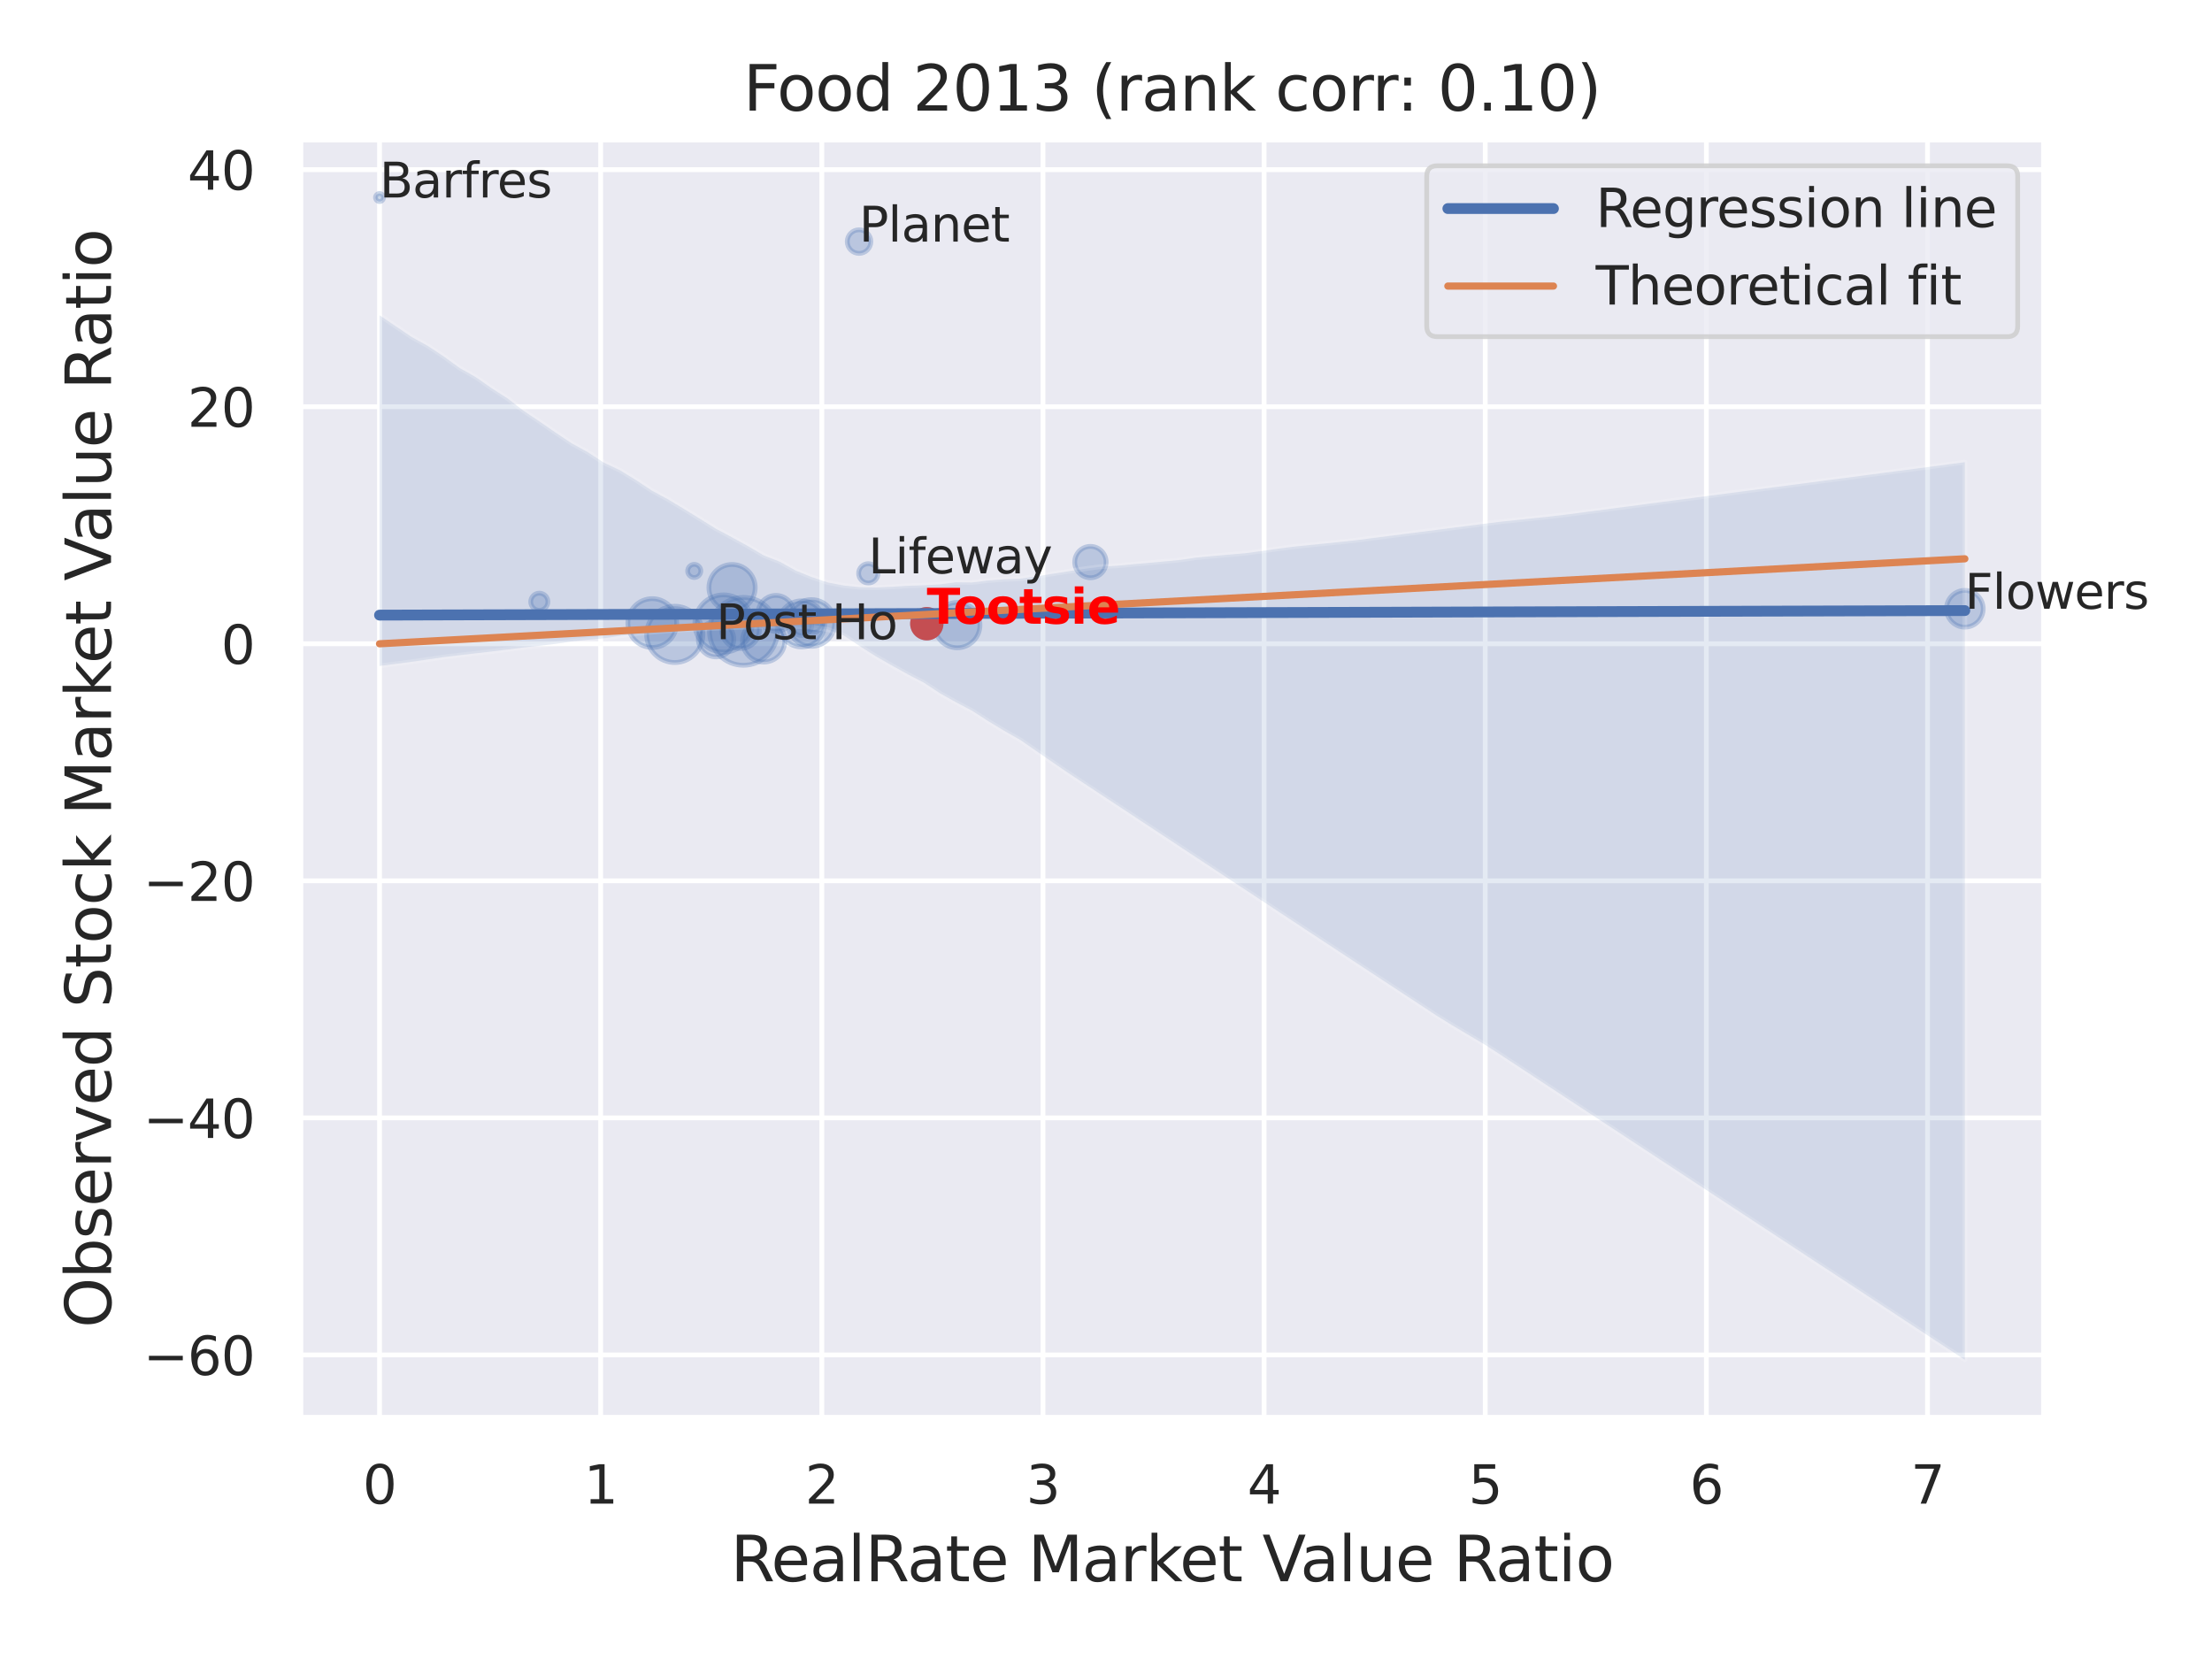 <?xml version="1.0" encoding="utf-8" standalone="no"?>
<!DOCTYPE svg PUBLIC "-//W3C//DTD SVG 1.1//EN"
  "http://www.w3.org/Graphics/SVG/1.1/DTD/svg11.dtd">
<svg xmlns:xlink="http://www.w3.org/1999/xlink" width="460.8pt" height="345.6pt" viewBox="0 0 460.8 345.6" xmlns="http://www.w3.org/2000/svg" version="1.1">
 <defs>
  <style type="text/css">*{stroke-linejoin: round; stroke-linecap: butt}</style>
 </defs>
 <g id="figure_1">
  <g id="patch_1">
   <path d="M 0 345.6 
L 460.8 345.6 
L 460.8 0 
L 0 0 
z
" style="fill: #ffffff"/>
  </g>
  <g id="axes_1">
   <g id="patch_2">
    <path d="M 62.55 295.38 
L 425.823 295.38 
L 425.823 29.04 
L 62.55 29.04 
z
" style="fill: #eaeaf2"/>
   </g>
   <g id="matplotlib.axis_1">
    <g id="xtick_1">
     <g id="line2d_1">
      <path d="M 79.062 295.38 
L 79.062 29.04 
" clip-path="url(#pfb5639e8ea)" style="fill: none; stroke: #ffffff; stroke-linecap: round"/>
     </g>
     <g id="text_1">
      <!-- 0 -->
      <g style="fill: #262626" transform="translate(75.563 313.238) scale(0.11 -0.11)">
       <defs>
        <path id="DejaVuSans-30" d="M 2034 4250 
Q 1547 4250 1301 3770 
Q 1056 3291 1056 2328 
Q 1056 1369 1301 889 
Q 1547 409 2034 409 
Q 2525 409 2770 889 
Q 3016 1369 3016 2328 
Q 3016 3291 2770 3770 
Q 2525 4250 2034 4250 
z
M 2034 4750 
Q 2819 4750 3233 4129 
Q 3647 3509 3647 2328 
Q 3647 1150 3233 529 
Q 2819 -91 2034 -91 
Q 1250 -91 836 529 
Q 422 1150 422 2328 
Q 422 3509 836 4129 
Q 1250 4750 2034 4750 
z
" transform="scale(0.016)"/>
       </defs>
       <use xlink:href="#DejaVuSans-30"/>
      </g>
     </g>
    </g>
    <g id="xtick_2">
     <g id="line2d_2">
      <path d="M 125.13 295.38 
L 125.13 29.04 
" clip-path="url(#pfb5639e8ea)" style="fill: none; stroke: #ffffff; stroke-linecap: round"/>
     </g>
     <g id="text_2">
      <!-- 1 -->
      <g style="fill: #262626" transform="translate(121.631 313.238) scale(0.11 -0.11)">
       <defs>
        <path id="DejaVuSans-31" d="M 794 531 
L 1825 531 
L 1825 4091 
L 703 3866 
L 703 4441 
L 1819 4666 
L 2450 4666 
L 2450 531 
L 3481 531 
L 3481 0 
L 794 0 
L 794 531 
z
" transform="scale(0.016)"/>
       </defs>
       <use xlink:href="#DejaVuSans-31"/>
      </g>
     </g>
    </g>
    <g id="xtick_3">
     <g id="line2d_3">
      <path d="M 171.198 295.38 
L 171.198 29.04 
" clip-path="url(#pfb5639e8ea)" style="fill: none; stroke: #ffffff; stroke-linecap: round"/>
     </g>
     <g id="text_3">
      <!-- 2 -->
      <g style="fill: #262626" transform="translate(167.699 313.238) scale(0.11 -0.11)">
       <defs>
        <path id="DejaVuSans-32" d="M 1228 531 
L 3431 531 
L 3431 0 
L 469 0 
L 469 531 
Q 828 903 1448 1529 
Q 2069 2156 2228 2338 
Q 2531 2678 2651 2914 
Q 2772 3150 2772 3378 
Q 2772 3750 2511 3984 
Q 2250 4219 1831 4219 
Q 1534 4219 1204 4116 
Q 875 4013 500 3803 
L 500 4441 
Q 881 4594 1212 4672 
Q 1544 4750 1819 4750 
Q 2544 4750 2975 4387 
Q 3406 4025 3406 3419 
Q 3406 3131 3298 2873 
Q 3191 2616 2906 2266 
Q 2828 2175 2409 1742 
Q 1991 1309 1228 531 
z
" transform="scale(0.016)"/>
       </defs>
       <use xlink:href="#DejaVuSans-32"/>
      </g>
     </g>
    </g>
    <g id="xtick_4">
     <g id="line2d_4">
      <path d="M 217.266 295.38 
L 217.266 29.04 
" clip-path="url(#pfb5639e8ea)" style="fill: none; stroke: #ffffff; stroke-linecap: round"/>
     </g>
     <g id="text_4">
      <!-- 3 -->
      <g style="fill: #262626" transform="translate(213.767 313.238) scale(0.11 -0.11)">
       <defs>
        <path id="DejaVuSans-33" d="M 2597 2516 
Q 3050 2419 3304 2112 
Q 3559 1806 3559 1356 
Q 3559 666 3084 287 
Q 2609 -91 1734 -91 
Q 1441 -91 1130 -33 
Q 819 25 488 141 
L 488 750 
Q 750 597 1062 519 
Q 1375 441 1716 441 
Q 2309 441 2620 675 
Q 2931 909 2931 1356 
Q 2931 1769 2642 2001 
Q 2353 2234 1838 2234 
L 1294 2234 
L 1294 2753 
L 1863 2753 
Q 2328 2753 2575 2939 
Q 2822 3125 2822 3475 
Q 2822 3834 2567 4026 
Q 2313 4219 1838 4219 
Q 1578 4219 1281 4162 
Q 984 4106 628 3988 
L 628 4550 
Q 988 4650 1302 4700 
Q 1616 4750 1894 4750 
Q 2613 4750 3031 4423 
Q 3450 4097 3450 3541 
Q 3450 3153 3228 2886 
Q 3006 2619 2597 2516 
z
" transform="scale(0.016)"/>
       </defs>
       <use xlink:href="#DejaVuSans-33"/>
      </g>
     </g>
    </g>
    <g id="xtick_5">
     <g id="line2d_5">
      <path d="M 263.334 295.38 
L 263.334 29.04 
" clip-path="url(#pfb5639e8ea)" style="fill: none; stroke: #ffffff; stroke-linecap: round"/>
     </g>
     <g id="text_5">
      <!-- 4 -->
      <g style="fill: #262626" transform="translate(259.835 313.238) scale(0.11 -0.11)">
       <defs>
        <path id="DejaVuSans-34" d="M 2419 4116 
L 825 1625 
L 2419 1625 
L 2419 4116 
z
M 2253 4666 
L 3047 4666 
L 3047 1625 
L 3713 1625 
L 3713 1100 
L 3047 1100 
L 3047 0 
L 2419 0 
L 2419 1100 
L 313 1100 
L 313 1709 
L 2253 4666 
z
" transform="scale(0.016)"/>
       </defs>
       <use xlink:href="#DejaVuSans-34"/>
      </g>
     </g>
    </g>
    <g id="xtick_6">
     <g id="line2d_6">
      <path d="M 309.402 295.38 
L 309.402 29.04 
" clip-path="url(#pfb5639e8ea)" style="fill: none; stroke: #ffffff; stroke-linecap: round"/>
     </g>
     <g id="text_6">
      <!-- 5 -->
      <g style="fill: #262626" transform="translate(305.903 313.238) scale(0.11 -0.11)">
       <defs>
        <path id="DejaVuSans-35" d="M 691 4666 
L 3169 4666 
L 3169 4134 
L 1269 4134 
L 1269 2991 
Q 1406 3038 1543 3061 
Q 1681 3084 1819 3084 
Q 2600 3084 3056 2656 
Q 3513 2228 3513 1497 
Q 3513 744 3044 326 
Q 2575 -91 1722 -91 
Q 1428 -91 1123 -41 
Q 819 9 494 109 
L 494 744 
Q 775 591 1075 516 
Q 1375 441 1709 441 
Q 2250 441 2565 725 
Q 2881 1009 2881 1497 
Q 2881 1984 2565 2268 
Q 2250 2553 1709 2553 
Q 1456 2553 1204 2497 
Q 953 2441 691 2322 
L 691 4666 
z
" transform="scale(0.016)"/>
       </defs>
       <use xlink:href="#DejaVuSans-35"/>
      </g>
     </g>
    </g>
    <g id="xtick_7">
     <g id="line2d_7">
      <path d="M 355.47 295.38 
L 355.47 29.04 
" clip-path="url(#pfb5639e8ea)" style="fill: none; stroke: #ffffff; stroke-linecap: round"/>
     </g>
     <g id="text_7">
      <!-- 6 -->
      <g style="fill: #262626" transform="translate(351.971 313.238) scale(0.11 -0.11)">
       <defs>
        <path id="DejaVuSans-36" d="M 2113 2584 
Q 1688 2584 1439 2293 
Q 1191 2003 1191 1497 
Q 1191 994 1439 701 
Q 1688 409 2113 409 
Q 2538 409 2786 701 
Q 3034 994 3034 1497 
Q 3034 2003 2786 2293 
Q 2538 2584 2113 2584 
z
M 3366 4563 
L 3366 3988 
Q 3128 4100 2886 4159 
Q 2644 4219 2406 4219 
Q 1781 4219 1451 3797 
Q 1122 3375 1075 2522 
Q 1259 2794 1537 2939 
Q 1816 3084 2150 3084 
Q 2853 3084 3261 2657 
Q 3669 2231 3669 1497 
Q 3669 778 3244 343 
Q 2819 -91 2113 -91 
Q 1303 -91 875 529 
Q 447 1150 447 2328 
Q 447 3434 972 4092 
Q 1497 4750 2381 4750 
Q 2619 4750 2861 4703 
Q 3103 4656 3366 4563 
z
" transform="scale(0.016)"/>
       </defs>
       <use xlink:href="#DejaVuSans-36"/>
      </g>
     </g>
    </g>
    <g id="xtick_8">
     <g id="line2d_8">
      <path d="M 401.538 295.38 
L 401.538 29.04 
" clip-path="url(#pfb5639e8ea)" style="fill: none; stroke: #ffffff; stroke-linecap: round"/>
     </g>
     <g id="text_8">
      <!-- 7 -->
      <g style="fill: #262626" transform="translate(398.039 313.238) scale(0.11 -0.11)">
       <defs>
        <path id="DejaVuSans-37" d="M 525 4666 
L 3525 4666 
L 3525 4397 
L 1831 0 
L 1172 0 
L 2766 4134 
L 525 4134 
L 525 4666 
z
" transform="scale(0.016)"/>
       </defs>
       <use xlink:href="#DejaVuSans-37"/>
      </g>
     </g>
    </g>
    <g id="text_9">
     <!-- RealRate Market Value Ratio -->
     <g style="fill: #262626" transform="translate(152.2 329.404) scale(0.13 -0.13)">
      <defs>
       <path id="DejaVuSans-52" d="M 2841 2188 
Q 3044 2119 3236 1894 
Q 3428 1669 3622 1275 
L 4263 0 
L 3584 0 
L 2988 1197 
Q 2756 1666 2539 1819 
Q 2322 1972 1947 1972 
L 1259 1972 
L 1259 0 
L 628 0 
L 628 4666 
L 2053 4666 
Q 2853 4666 3247 4331 
Q 3641 3997 3641 3322 
Q 3641 2881 3436 2590 
Q 3231 2300 2841 2188 
z
M 1259 4147 
L 1259 2491 
L 2053 2491 
Q 2509 2491 2742 2702 
Q 2975 2913 2975 3322 
Q 2975 3731 2742 3939 
Q 2509 4147 2053 4147 
L 1259 4147 
z
" transform="scale(0.016)"/>
       <path id="DejaVuSans-65" d="M 3597 1894 
L 3597 1613 
L 953 1613 
Q 991 1019 1311 708 
Q 1631 397 2203 397 
Q 2534 397 2845 478 
Q 3156 559 3463 722 
L 3463 178 
Q 3153 47 2828 -22 
Q 2503 -91 2169 -91 
Q 1331 -91 842 396 
Q 353 884 353 1716 
Q 353 2575 817 3079 
Q 1281 3584 2069 3584 
Q 2775 3584 3186 3129 
Q 3597 2675 3597 1894 
z
M 3022 2063 
Q 3016 2534 2758 2815 
Q 2500 3097 2075 3097 
Q 1594 3097 1305 2825 
Q 1016 2553 972 2059 
L 3022 2063 
z
" transform="scale(0.016)"/>
       <path id="DejaVuSans-61" d="M 2194 1759 
Q 1497 1759 1228 1600 
Q 959 1441 959 1056 
Q 959 750 1161 570 
Q 1363 391 1709 391 
Q 2188 391 2477 730 
Q 2766 1069 2766 1631 
L 2766 1759 
L 2194 1759 
z
M 3341 1997 
L 3341 0 
L 2766 0 
L 2766 531 
Q 2569 213 2275 61 
Q 1981 -91 1556 -91 
Q 1019 -91 701 211 
Q 384 513 384 1019 
Q 384 1609 779 1909 
Q 1175 2209 1959 2209 
L 2766 2209 
L 2766 2266 
Q 2766 2663 2505 2880 
Q 2244 3097 1772 3097 
Q 1472 3097 1187 3025 
Q 903 2953 641 2809 
L 641 3341 
Q 956 3463 1253 3523 
Q 1550 3584 1831 3584 
Q 2591 3584 2966 3190 
Q 3341 2797 3341 1997 
z
" transform="scale(0.016)"/>
       <path id="DejaVuSans-6c" d="M 603 4863 
L 1178 4863 
L 1178 0 
L 603 0 
L 603 4863 
z
" transform="scale(0.016)"/>
       <path id="DejaVuSans-74" d="M 1172 4494 
L 1172 3500 
L 2356 3500 
L 2356 3053 
L 1172 3053 
L 1172 1153 
Q 1172 725 1289 603 
Q 1406 481 1766 481 
L 2356 481 
L 2356 0 
L 1766 0 
Q 1100 0 847 248 
Q 594 497 594 1153 
L 594 3053 
L 172 3053 
L 172 3500 
L 594 3500 
L 594 4494 
L 1172 4494 
z
" transform="scale(0.016)"/>
       <path id="DejaVuSans-20" transform="scale(0.016)"/>
       <path id="DejaVuSans-4d" d="M 628 4666 
L 1569 4666 
L 2759 1491 
L 3956 4666 
L 4897 4666 
L 4897 0 
L 4281 0 
L 4281 4097 
L 3078 897 
L 2444 897 
L 1241 4097 
L 1241 0 
L 628 0 
L 628 4666 
z
" transform="scale(0.016)"/>
       <path id="DejaVuSans-72" d="M 2631 2963 
Q 2534 3019 2420 3045 
Q 2306 3072 2169 3072 
Q 1681 3072 1420 2755 
Q 1159 2438 1159 1844 
L 1159 0 
L 581 0 
L 581 3500 
L 1159 3500 
L 1159 2956 
Q 1341 3275 1631 3429 
Q 1922 3584 2338 3584 
Q 2397 3584 2469 3576 
Q 2541 3569 2628 3553 
L 2631 2963 
z
" transform="scale(0.016)"/>
       <path id="DejaVuSans-6b" d="M 581 4863 
L 1159 4863 
L 1159 1991 
L 2875 3500 
L 3609 3500 
L 1753 1863 
L 3688 0 
L 2938 0 
L 1159 1709 
L 1159 0 
L 581 0 
L 581 4863 
z
" transform="scale(0.016)"/>
       <path id="DejaVuSans-56" d="M 1831 0 
L 50 4666 
L 709 4666 
L 2188 738 
L 3669 4666 
L 4325 4666 
L 2547 0 
L 1831 0 
z
" transform="scale(0.016)"/>
       <path id="DejaVuSans-75" d="M 544 1381 
L 544 3500 
L 1119 3500 
L 1119 1403 
Q 1119 906 1312 657 
Q 1506 409 1894 409 
Q 2359 409 2629 706 
Q 2900 1003 2900 1516 
L 2900 3500 
L 3475 3500 
L 3475 0 
L 2900 0 
L 2900 538 
Q 2691 219 2414 64 
Q 2138 -91 1772 -91 
Q 1169 -91 856 284 
Q 544 659 544 1381 
z
M 1991 3584 
L 1991 3584 
z
" transform="scale(0.016)"/>
       <path id="DejaVuSans-69" d="M 603 3500 
L 1178 3500 
L 1178 0 
L 603 0 
L 603 3500 
z
M 603 4863 
L 1178 4863 
L 1178 4134 
L 603 4134 
L 603 4863 
z
" transform="scale(0.016)"/>
       <path id="DejaVuSans-6f" d="M 1959 3097 
Q 1497 3097 1228 2736 
Q 959 2375 959 1747 
Q 959 1119 1226 758 
Q 1494 397 1959 397 
Q 2419 397 2687 759 
Q 2956 1122 2956 1747 
Q 2956 2369 2687 2733 
Q 2419 3097 1959 3097 
z
M 1959 3584 
Q 2709 3584 3137 3096 
Q 3566 2609 3566 1747 
Q 3566 888 3137 398 
Q 2709 -91 1959 -91 
Q 1206 -91 779 398 
Q 353 888 353 1747 
Q 353 2609 779 3096 
Q 1206 3584 1959 3584 
z
" transform="scale(0.016)"/>
      </defs>
      <use xlink:href="#DejaVuSans-52"/>
      <use xlink:href="#DejaVuSans-65" x="64.982"/>
      <use xlink:href="#DejaVuSans-61" x="126.506"/>
      <use xlink:href="#DejaVuSans-6c" x="187.785"/>
      <use xlink:href="#DejaVuSans-52" x="215.568"/>
      <use xlink:href="#DejaVuSans-61" x="282.801"/>
      <use xlink:href="#DejaVuSans-74" x="344.08"/>
      <use xlink:href="#DejaVuSans-65" x="383.289"/>
      <use xlink:href="#DejaVuSans-20" x="444.812"/>
      <use xlink:href="#DejaVuSans-4d" x="476.6"/>
      <use xlink:href="#DejaVuSans-61" x="562.879"/>
      <use xlink:href="#DejaVuSans-72" x="624.158"/>
      <use xlink:href="#DejaVuSans-6b" x="665.271"/>
      <use xlink:href="#DejaVuSans-65" x="719.557"/>
      <use xlink:href="#DejaVuSans-74" x="781.08"/>
      <use xlink:href="#DejaVuSans-20" x="820.289"/>
      <use xlink:href="#DejaVuSans-56" x="852.076"/>
      <use xlink:href="#DejaVuSans-61" x="912.734"/>
      <use xlink:href="#DejaVuSans-6c" x="974.014"/>
      <use xlink:href="#DejaVuSans-75" x="1001.797"/>
      <use xlink:href="#DejaVuSans-65" x="1065.176"/>
      <use xlink:href="#DejaVuSans-20" x="1126.699"/>
      <use xlink:href="#DejaVuSans-52" x="1158.486"/>
      <use xlink:href="#DejaVuSans-61" x="1225.719"/>
      <use xlink:href="#DejaVuSans-74" x="1286.998"/>
      <use xlink:href="#DejaVuSans-69" x="1326.207"/>
      <use xlink:href="#DejaVuSans-6f" x="1353.99"/>
     </g>
    </g>
   </g>
   <g id="matplotlib.axis_2">
    <g id="ytick_1">
     <g id="line2d_9">
      <path d="M 62.55 282.26 
L 425.823 282.26 
" clip-path="url(#pfb5639e8ea)" style="fill: none; stroke: #ffffff; stroke-linecap: round"/>
     </g>
     <g id="text_10">
      <!-- −60 -->
      <g style="fill: #262626" transform="translate(29.835 286.439) scale(0.11 -0.11)">
       <defs>
        <path id="DejaVuSans-2212" d="M 678 2272 
L 4684 2272 
L 4684 1741 
L 678 1741 
L 678 2272 
z
" transform="scale(0.016)"/>
       </defs>
       <use xlink:href="#DejaVuSans-2212"/>
       <use xlink:href="#DejaVuSans-36" x="83.789"/>
       <use xlink:href="#DejaVuSans-30" x="147.412"/>
      </g>
     </g>
    </g>
    <g id="ytick_2">
     <g id="line2d_10">
      <path d="M 62.55 232.877 
L 425.823 232.877 
" clip-path="url(#pfb5639e8ea)" style="fill: none; stroke: #ffffff; stroke-linecap: round"/>
     </g>
     <g id="text_11">
      <!-- −40 -->
      <g style="fill: #262626" transform="translate(29.835 237.056) scale(0.11 -0.11)">
       <use xlink:href="#DejaVuSans-2212"/>
       <use xlink:href="#DejaVuSans-34" x="83.789"/>
       <use xlink:href="#DejaVuSans-30" x="147.412"/>
      </g>
     </g>
    </g>
    <g id="ytick_3">
     <g id="line2d_11">
      <path d="M 62.55 183.493 
L 425.823 183.493 
" clip-path="url(#pfb5639e8ea)" style="fill: none; stroke: #ffffff; stroke-linecap: round"/>
     </g>
     <g id="text_12">
      <!-- −20 -->
      <g style="fill: #262626" transform="translate(29.835 187.672) scale(0.11 -0.11)">
       <use xlink:href="#DejaVuSans-2212"/>
       <use xlink:href="#DejaVuSans-32" x="83.789"/>
       <use xlink:href="#DejaVuSans-30" x="147.412"/>
      </g>
     </g>
    </g>
    <g id="ytick_4">
     <g id="line2d_12">
      <path d="M 62.55 134.109 
L 425.823 134.109 
" clip-path="url(#pfb5639e8ea)" style="fill: none; stroke: #ffffff; stroke-linecap: round"/>
     </g>
     <g id="text_13">
      <!-- 0 -->
      <g style="fill: #262626" transform="translate(46.051 138.288) scale(0.11 -0.11)">
       <use xlink:href="#DejaVuSans-30"/>
      </g>
     </g>
    </g>
    <g id="ytick_5">
     <g id="line2d_13">
      <path d="M 62.55 84.725 
L 425.823 84.725 
" clip-path="url(#pfb5639e8ea)" style="fill: none; stroke: #ffffff; stroke-linecap: round"/>
     </g>
     <g id="text_14">
      <!-- 20 -->
      <g style="fill: #262626" transform="translate(39.053 88.904) scale(0.11 -0.11)">
       <use xlink:href="#DejaVuSans-32"/>
       <use xlink:href="#DejaVuSans-30" x="63.623"/>
      </g>
     </g>
    </g>
    <g id="ytick_6">
     <g id="line2d_14">
      <path d="M 62.55 35.342 
L 425.823 35.342 
" clip-path="url(#pfb5639e8ea)" style="fill: none; stroke: #ffffff; stroke-linecap: round"/>
     </g>
     <g id="text_15">
      <!-- 40 -->
      <g style="fill: #262626" transform="translate(39.053 39.521) scale(0.11 -0.11)">
       <use xlink:href="#DejaVuSans-34"/>
       <use xlink:href="#DejaVuSans-30" x="63.623"/>
      </g>
     </g>
    </g>
    <g id="text_16">
     <!-- Observed Stock Market Value Ratio -->
     <g style="fill: #262626" transform="translate(23.131 276.612) rotate(-90) scale(0.13 -0.13)">
      <defs>
       <path id="DejaVuSans-4f" d="M 2522 4238 
Q 1834 4238 1429 3725 
Q 1025 3213 1025 2328 
Q 1025 1447 1429 934 
Q 1834 422 2522 422 
Q 3209 422 3611 934 
Q 4013 1447 4013 2328 
Q 4013 3213 3611 3725 
Q 3209 4238 2522 4238 
z
M 2522 4750 
Q 3503 4750 4090 4092 
Q 4678 3434 4678 2328 
Q 4678 1225 4090 567 
Q 3503 -91 2522 -91 
Q 1538 -91 948 565 
Q 359 1222 359 2328 
Q 359 3434 948 4092 
Q 1538 4750 2522 4750 
z
" transform="scale(0.016)"/>
       <path id="DejaVuSans-62" d="M 3116 1747 
Q 3116 2381 2855 2742 
Q 2594 3103 2138 3103 
Q 1681 3103 1420 2742 
Q 1159 2381 1159 1747 
Q 1159 1113 1420 752 
Q 1681 391 2138 391 
Q 2594 391 2855 752 
Q 3116 1113 3116 1747 
z
M 1159 2969 
Q 1341 3281 1617 3432 
Q 1894 3584 2278 3584 
Q 2916 3584 3314 3078 
Q 3713 2572 3713 1747 
Q 3713 922 3314 415 
Q 2916 -91 2278 -91 
Q 1894 -91 1617 61 
Q 1341 213 1159 525 
L 1159 0 
L 581 0 
L 581 4863 
L 1159 4863 
L 1159 2969 
z
" transform="scale(0.016)"/>
       <path id="DejaVuSans-73" d="M 2834 3397 
L 2834 2853 
Q 2591 2978 2328 3040 
Q 2066 3103 1784 3103 
Q 1356 3103 1142 2972 
Q 928 2841 928 2578 
Q 928 2378 1081 2264 
Q 1234 2150 1697 2047 
L 1894 2003 
Q 2506 1872 2764 1633 
Q 3022 1394 3022 966 
Q 3022 478 2636 193 
Q 2250 -91 1575 -91 
Q 1294 -91 989 -36 
Q 684 19 347 128 
L 347 722 
Q 666 556 975 473 
Q 1284 391 1588 391 
Q 1994 391 2212 530 
Q 2431 669 2431 922 
Q 2431 1156 2273 1281 
Q 2116 1406 1581 1522 
L 1381 1569 
Q 847 1681 609 1914 
Q 372 2147 372 2553 
Q 372 3047 722 3315 
Q 1072 3584 1716 3584 
Q 2034 3584 2315 3537 
Q 2597 3491 2834 3397 
z
" transform="scale(0.016)"/>
       <path id="DejaVuSans-76" d="M 191 3500 
L 800 3500 
L 1894 563 
L 2988 3500 
L 3597 3500 
L 2284 0 
L 1503 0 
L 191 3500 
z
" transform="scale(0.016)"/>
       <path id="DejaVuSans-64" d="M 2906 2969 
L 2906 4863 
L 3481 4863 
L 3481 0 
L 2906 0 
L 2906 525 
Q 2725 213 2448 61 
Q 2172 -91 1784 -91 
Q 1150 -91 751 415 
Q 353 922 353 1747 
Q 353 2572 751 3078 
Q 1150 3584 1784 3584 
Q 2172 3584 2448 3432 
Q 2725 3281 2906 2969 
z
M 947 1747 
Q 947 1113 1208 752 
Q 1469 391 1925 391 
Q 2381 391 2643 752 
Q 2906 1113 2906 1747 
Q 2906 2381 2643 2742 
Q 2381 3103 1925 3103 
Q 1469 3103 1208 2742 
Q 947 2381 947 1747 
z
" transform="scale(0.016)"/>
       <path id="DejaVuSans-53" d="M 3425 4513 
L 3425 3897 
Q 3066 4069 2747 4153 
Q 2428 4238 2131 4238 
Q 1616 4238 1336 4038 
Q 1056 3838 1056 3469 
Q 1056 3159 1242 3001 
Q 1428 2844 1947 2747 
L 2328 2669 
Q 3034 2534 3370 2195 
Q 3706 1856 3706 1288 
Q 3706 609 3251 259 
Q 2797 -91 1919 -91 
Q 1588 -91 1214 -16 
Q 841 59 441 206 
L 441 856 
Q 825 641 1194 531 
Q 1563 422 1919 422 
Q 2459 422 2753 634 
Q 3047 847 3047 1241 
Q 3047 1584 2836 1778 
Q 2625 1972 2144 2069 
L 1759 2144 
Q 1053 2284 737 2584 
Q 422 2884 422 3419 
Q 422 4038 858 4394 
Q 1294 4750 2059 4750 
Q 2388 4750 2728 4690 
Q 3069 4631 3425 4513 
z
" transform="scale(0.016)"/>
       <path id="DejaVuSans-63" d="M 3122 3366 
L 3122 2828 
Q 2878 2963 2633 3030 
Q 2388 3097 2138 3097 
Q 1578 3097 1268 2742 
Q 959 2388 959 1747 
Q 959 1106 1268 751 
Q 1578 397 2138 397 
Q 2388 397 2633 464 
Q 2878 531 3122 666 
L 3122 134 
Q 2881 22 2623 -34 
Q 2366 -91 2075 -91 
Q 1284 -91 818 406 
Q 353 903 353 1747 
Q 353 2603 823 3093 
Q 1294 3584 2113 3584 
Q 2378 3584 2631 3529 
Q 2884 3475 3122 3366 
z
" transform="scale(0.016)"/>
      </defs>
      <use xlink:href="#DejaVuSans-4f"/>
      <use xlink:href="#DejaVuSans-62" x="78.711"/>
      <use xlink:href="#DejaVuSans-73" x="142.188"/>
      <use xlink:href="#DejaVuSans-65" x="194.287"/>
      <use xlink:href="#DejaVuSans-72" x="255.811"/>
      <use xlink:href="#DejaVuSans-76" x="296.924"/>
      <use xlink:href="#DejaVuSans-65" x="356.104"/>
      <use xlink:href="#DejaVuSans-64" x="417.627"/>
      <use xlink:href="#DejaVuSans-20" x="481.104"/>
      <use xlink:href="#DejaVuSans-53" x="512.891"/>
      <use xlink:href="#DejaVuSans-74" x="576.367"/>
      <use xlink:href="#DejaVuSans-6f" x="615.576"/>
      <use xlink:href="#DejaVuSans-63" x="676.758"/>
      <use xlink:href="#DejaVuSans-6b" x="731.738"/>
      <use xlink:href="#DejaVuSans-20" x="789.648"/>
      <use xlink:href="#DejaVuSans-4d" x="821.436"/>
      <use xlink:href="#DejaVuSans-61" x="907.715"/>
      <use xlink:href="#DejaVuSans-72" x="968.994"/>
      <use xlink:href="#DejaVuSans-6b" x="1010.107"/>
      <use xlink:href="#DejaVuSans-65" x="1064.393"/>
      <use xlink:href="#DejaVuSans-74" x="1125.916"/>
      <use xlink:href="#DejaVuSans-20" x="1165.125"/>
      <use xlink:href="#DejaVuSans-56" x="1196.912"/>
      <use xlink:href="#DejaVuSans-61" x="1257.57"/>
      <use xlink:href="#DejaVuSans-6c" x="1318.85"/>
      <use xlink:href="#DejaVuSans-75" x="1346.633"/>
      <use xlink:href="#DejaVuSans-65" x="1410.012"/>
      <use xlink:href="#DejaVuSans-20" x="1471.535"/>
      <use xlink:href="#DejaVuSans-52" x="1503.322"/>
      <use xlink:href="#DejaVuSans-61" x="1570.555"/>
      <use xlink:href="#DejaVuSans-74" x="1631.834"/>
      <use xlink:href="#DejaVuSans-69" x="1671.043"/>
      <use xlink:href="#DejaVuSans-6f" x="1698.826"/>
     </g>
    </g>
   </g>
   <g id="PathCollection_1">
    <path d="M 169.31 131.741 
C 169.88 131.741 170.426 131.515 170.829 131.113 
C 171.231 130.71 171.458 130.164 171.458 129.594 
C 171.458 129.025 171.231 128.479 170.829 128.076 
C 170.426 127.673 169.88 127.447 169.31 127.447 
C 168.741 127.447 168.195 127.673 167.792 128.076 
C 167.389 128.479 167.163 129.025 167.163 129.594 
C 167.163 130.164 167.389 130.71 167.792 131.113 
C 168.195 131.515 168.741 131.741 169.31 131.741 
z
" clip-path="url(#pfb5639e8ea)" style="fill: #4c72b0; fill-opacity: 0.3; stroke: #4c72b0; stroke-opacity: 0.3"/>
    <path d="M 135.882 134.88 
C 137.231 134.88 138.525 134.344 139.478 133.391 
C 140.432 132.437 140.968 131.143 140.968 129.795 
C 140.968 128.446 140.432 127.152 139.478 126.199 
C 138.525 125.245 137.231 124.709 135.882 124.709 
C 134.534 124.709 133.24 125.245 132.286 126.199 
C 131.333 127.152 130.797 128.446 130.797 129.795 
C 130.797 131.143 131.333 132.437 132.286 133.391 
C 133.24 134.344 134.534 134.88 135.882 134.88 
z
" clip-path="url(#pfb5639e8ea)" style="fill: #4c72b0; fill-opacity: 0.3; stroke: #4c72b0; stroke-opacity: 0.3"/>
    <path d="M 140.569 138.014 
C 142.123 138.014 143.614 137.396 144.713 136.297 
C 145.813 135.198 146.43 133.707 146.43 132.152 
C 146.43 130.598 145.813 129.107 144.713 128.007 
C 143.614 126.908 142.123 126.291 140.569 126.291 
C 139.014 126.291 137.523 126.908 136.424 128.007 
C 135.324 129.107 134.707 130.598 134.707 132.152 
C 134.707 133.707 135.324 135.198 136.424 136.297 
C 137.523 137.396 139.014 138.014 140.569 138.014 
z
" clip-path="url(#pfb5639e8ea)" style="fill: #4c72b0; fill-opacity: 0.3; stroke: #4c72b0; stroke-opacity: 0.3"/>
    <path d="M 150.728 135.856 
C 152.311 135.856 153.829 135.228 154.948 134.108 
C 156.067 132.989 156.696 131.471 156.696 129.888 
C 156.696 128.305 156.067 126.787 154.948 125.668 
C 153.829 124.549 152.311 123.92 150.728 123.92 
C 149.145 123.92 147.627 124.549 146.507 125.668 
C 145.388 126.787 144.759 128.305 144.759 129.888 
C 144.759 131.471 145.388 132.989 146.507 134.108 
C 147.627 135.228 149.145 135.856 150.728 135.856 
z
" clip-path="url(#pfb5639e8ea)" style="fill: #4c72b0; fill-opacity: 0.3; stroke: #4c72b0; stroke-opacity: 0.3"/>
    <path d="M 152.501 127.237 
C 153.78 127.237 155.006 126.729 155.911 125.825 
C 156.815 124.921 157.323 123.694 157.323 122.415 
C 157.323 121.136 156.815 119.91 155.911 119.006 
C 155.006 118.101 153.78 117.593 152.501 117.593 
C 151.222 117.593 149.996 118.101 149.091 119.006 
C 148.187 119.91 147.679 121.136 147.679 122.415 
C 147.679 123.694 148.187 124.921 149.091 125.825 
C 149.996 126.729 151.222 127.237 152.501 127.237 
z
" clip-path="url(#pfb5639e8ea)" style="fill: #4c72b0; fill-opacity: 0.3; stroke: #4c72b0; stroke-opacity: 0.3"/>
    <path d="M 227.155 120.361 
C 228.022 120.361 228.854 120.016 229.468 119.403 
C 230.081 118.789 230.426 117.957 230.426 117.09 
C 230.426 116.222 230.081 115.39 229.468 114.777 
C 228.854 114.163 228.022 113.819 227.155 113.819 
C 226.288 113.819 225.456 114.163 224.842 114.777 
C 224.229 115.39 223.884 116.222 223.884 117.09 
C 223.884 117.957 224.229 118.789 224.842 119.403 
C 225.456 120.016 226.288 120.361 227.155 120.361 
z
" clip-path="url(#pfb5639e8ea)" style="fill: #4c72b0; fill-opacity: 0.3; stroke: #4c72b0; stroke-opacity: 0.3"/>
    <path d="M 159.09 137.923 
C 160.259 137.923 161.38 137.458 162.206 136.632 
C 163.032 135.806 163.497 134.685 163.497 133.516 
C 163.497 132.347 163.032 131.226 162.206 130.4 
C 161.38 129.574 160.259 129.109 159.09 129.109 
C 157.921 129.109 156.801 129.574 155.974 130.4 
C 155.148 131.226 154.683 132.347 154.683 133.516 
C 154.683 134.685 155.148 135.806 155.974 136.632 
C 156.801 137.458 157.921 137.923 159.09 137.923 
z
" clip-path="url(#pfb5639e8ea)" style="fill: #4c72b0; fill-opacity: 0.3; stroke: #4c72b0; stroke-opacity: 0.3"/>
    <path d="M 166.989 134.767 
C 168.262 134.767 169.483 134.261 170.384 133.36 
C 171.284 132.46 171.79 131.239 171.79 129.966 
C 171.79 128.693 171.284 127.471 170.384 126.571 
C 169.483 125.671 168.262 125.165 166.989 125.165 
C 165.716 125.165 164.495 125.671 163.594 126.571 
C 162.694 127.471 162.188 128.693 162.188 129.966 
C 162.188 131.239 162.694 132.46 163.594 133.36 
C 164.495 134.261 165.716 134.767 166.989 134.767 
z
" clip-path="url(#pfb5639e8ea)" style="fill: #4c72b0; fill-opacity: 0.3; stroke: #4c72b0; stroke-opacity: 0.3"/>
    <path d="M 193.067 132.903 
C 193.856 132.903 194.612 132.59 195.169 132.032 
C 195.727 131.475 196.04 130.719 196.04 129.93 
C 196.04 129.142 195.727 128.386 195.169 127.829 
C 194.612 127.271 193.856 126.958 193.067 126.958 
C 192.279 126.958 191.523 127.271 190.966 127.829 
C 190.408 128.386 190.095 129.142 190.095 129.93 
C 190.095 130.719 190.408 131.475 190.966 132.032 
C 191.523 132.59 192.279 132.903 193.067 132.903 
z
" clip-path="url(#pfb5639e8ea)" style="fill: #4c72b0; fill-opacity: 0.3; stroke: #4c72b0; stroke-opacity: 0.3"/>
    <path d="M 144.624 120.307 
C 144.987 120.307 145.336 120.163 145.593 119.906 
C 145.85 119.649 145.994 119.3 145.994 118.937 
C 145.994 118.573 145.85 118.225 145.593 117.968 
C 145.336 117.711 144.987 117.567 144.624 117.567 
C 144.261 117.567 143.912 117.711 143.655 117.968 
C 143.398 118.225 143.254 118.573 143.254 118.937 
C 143.254 119.3 143.398 119.649 143.655 119.906 
C 143.912 120.163 144.261 120.307 144.624 120.307 
z
" clip-path="url(#pfb5639e8ea)" style="fill: #4c72b0; fill-opacity: 0.3; stroke: #4c72b0; stroke-opacity: 0.3"/>
    <path d="M 169.031 134.639 
C 170.321 134.639 171.558 134.127 172.471 133.215 
C 173.383 132.302 173.895 131.065 173.895 129.775 
C 173.895 128.485 173.383 127.248 172.471 126.335 
C 171.558 125.423 170.321 124.911 169.031 124.911 
C 167.741 124.911 166.504 125.423 165.592 126.335 
C 164.679 127.248 164.167 128.485 164.167 129.775 
C 164.167 131.065 164.679 132.302 165.592 133.215 
C 166.504 134.127 167.741 134.639 169.031 134.639 
z
" clip-path="url(#pfb5639e8ea)" style="fill: #4c72b0; fill-opacity: 0.3; stroke: #4c72b0; stroke-opacity: 0.3"/>
    <path d="M 180.887 121.463 
C 181.423 121.463 181.937 121.25 182.316 120.871 
C 182.695 120.492 182.908 119.978 182.908 119.442 
C 182.908 118.906 182.695 118.392 182.316 118.013 
C 181.937 117.634 181.423 117.421 180.887 117.421 
C 180.351 117.421 179.837 117.634 179.458 118.013 
C 179.079 118.392 178.866 118.906 178.866 119.442 
C 178.866 119.978 179.079 120.492 179.458 120.871 
C 179.837 121.25 180.351 121.463 180.887 121.463 
z
" clip-path="url(#pfb5639e8ea)" style="fill: #4c72b0; fill-opacity: 0.3; stroke: #4c72b0; stroke-opacity: 0.3"/>
    <path d="M 161.643 131.502 
C 162.633 131.502 163.583 131.109 164.283 130.409 
C 164.983 129.708 165.377 128.759 165.377 127.768 
C 165.377 126.778 164.983 125.828 164.283 125.128 
C 163.583 124.428 162.633 124.035 161.643 124.035 
C 160.653 124.035 159.703 124.428 159.003 125.128 
C 158.302 125.828 157.909 126.778 157.909 127.768 
C 157.909 128.759 158.302 129.708 159.003 130.409 
C 159.703 131.109 160.653 131.502 161.643 131.502 
z
" clip-path="url(#pfb5639e8ea)" style="fill: #4c72b0; fill-opacity: 0.3; stroke: #4c72b0; stroke-opacity: 0.3"/>
    <path d="M 166.978 132.39 
C 167.539 132.39 168.077 132.167 168.474 131.77 
C 168.87 131.374 169.093 130.835 169.093 130.274 
C 169.093 129.713 168.87 129.175 168.474 128.778 
C 168.077 128.382 167.539 128.159 166.978 128.159 
C 166.417 128.159 165.878 128.382 165.482 128.778 
C 165.085 129.175 164.862 129.713 164.862 130.274 
C 164.862 130.835 165.085 131.374 165.482 131.77 
C 165.878 132.167 166.417 132.39 166.978 132.39 
z
" clip-path="url(#pfb5639e8ea)" style="fill: #4c72b0; fill-opacity: 0.3; stroke: #4c72b0; stroke-opacity: 0.3"/>
    <path d="M 199.42 134.942 
C 200.672 134.942 201.873 134.445 202.759 133.559 
C 203.644 132.674 204.142 131.472 204.142 130.22 
C 204.142 128.968 203.644 127.767 202.759 126.881 
C 201.873 125.996 200.672 125.498 199.42 125.498 
C 198.168 125.498 196.966 125.996 196.081 126.881 
C 195.195 127.767 194.698 128.968 194.698 130.22 
C 194.698 131.472 195.195 132.674 196.081 133.559 
C 196.966 134.445 198.168 134.942 199.42 134.942 
z
" clip-path="url(#pfb5639e8ea)" style="fill: #4c72b0; fill-opacity: 0.3; stroke: #4c72b0; stroke-opacity: 0.3"/>
    <path d="M 112.35 127.145 
C 112.825 127.145 113.28 126.956 113.616 126.62 
C 113.952 126.284 114.141 125.829 114.141 125.353 
C 114.141 124.878 113.952 124.423 113.616 124.087 
C 113.28 123.751 112.825 123.562 112.35 123.562 
C 111.875 123.562 111.419 123.751 111.083 124.087 
C 110.747 124.423 110.558 124.878 110.558 125.353 
C 110.558 125.829 110.747 126.284 111.083 126.62 
C 111.419 126.956 111.875 127.145 112.35 127.145 
z
" clip-path="url(#pfb5639e8ea)" style="fill: #4c72b0; fill-opacity: 0.3; stroke: #4c72b0; stroke-opacity: 0.3"/>
    <path d="M 154.875 138.59 
C 156.75 138.59 158.549 137.845 159.875 136.519 
C 161.201 135.193 161.946 133.395 161.946 131.519 
C 161.946 129.644 161.201 127.845 159.875 126.519 
C 158.549 125.193 156.75 124.448 154.875 124.448 
C 153 124.448 151.201 125.193 149.875 126.519 
C 148.549 127.845 147.804 129.644 147.804 131.519 
C 147.804 133.395 148.549 135.193 149.875 136.519 
C 151.201 137.845 153 138.59 154.875 138.59 
z
" clip-path="url(#pfb5639e8ea)" style="fill: #4c72b0; fill-opacity: 0.3; stroke: #4c72b0; stroke-opacity: 0.3"/>
    <path d="M 178.959 52.788 
C 179.611 52.788 180.237 52.529 180.699 52.067 
C 181.16 51.606 181.419 50.98 181.419 50.327 
C 181.419 49.675 181.16 49.049 180.699 48.588 
C 180.237 48.126 179.611 47.867 178.959 47.867 
C 178.306 47.867 177.68 48.126 177.219 48.588 
C 176.758 49.049 176.498 49.675 176.498 50.327 
C 176.498 50.98 176.758 51.606 177.219 52.067 
C 177.68 52.529 178.306 52.788 178.959 52.788 
z
" clip-path="url(#pfb5639e8ea)" style="fill: #4c72b0; fill-opacity: 0.3; stroke: #4c72b0; stroke-opacity: 0.3"/>
    <path d="M 409.31 130.643 
C 410.325 130.643 411.298 130.24 412.016 129.522 
C 412.733 128.805 413.136 127.831 413.136 126.817 
C 413.136 125.802 412.733 124.829 412.016 124.111 
C 411.298 123.394 410.325 122.991 409.31 122.991 
C 408.296 122.991 407.322 123.394 406.605 124.111 
C 405.887 124.829 405.484 125.802 405.484 126.817 
C 405.484 127.831 405.887 128.805 406.605 129.522 
C 407.322 130.24 408.296 130.643 409.31 130.643 
z
" clip-path="url(#pfb5639e8ea)" style="fill: #4c72b0; fill-opacity: 0.3; stroke: #4c72b0; stroke-opacity: 0.3"/>
    <path d="M 154.259 135.09 
C 155.304 135.09 156.307 134.675 157.046 133.936 
C 157.786 133.196 158.201 132.194 158.201 131.148 
C 158.201 130.103 157.786 129.1 157.046 128.361 
C 156.307 127.621 155.304 127.206 154.259 127.206 
C 153.213 127.206 152.21 127.621 151.471 128.361 
C 150.732 129.1 150.317 130.103 150.317 131.148 
C 150.317 132.194 150.732 133.196 151.471 133.936 
C 152.21 134.675 153.213 135.09 154.259 135.09 
z
" clip-path="url(#pfb5639e8ea)" style="fill: #4c72b0; fill-opacity: 0.3; stroke: #4c72b0; stroke-opacity: 0.3"/>
    <path d="M 79.062 41.981 
C 79.284 41.981 79.496 41.893 79.652 41.736 
C 79.809 41.58 79.897 41.368 79.897 41.146 
C 79.897 40.925 79.809 40.713 79.652 40.556 
C 79.496 40.4 79.284 40.312 79.062 40.312 
C 78.841 40.312 78.629 40.4 78.472 40.556 
C 78.316 40.713 78.228 40.925 78.228 41.146 
C 78.228 41.368 78.316 41.58 78.472 41.736 
C 78.629 41.893 78.841 41.981 79.062 41.981 
z
" clip-path="url(#pfb5639e8ea)" style="fill: #4c72b0; fill-opacity: 0.3; stroke: #4c72b0; stroke-opacity: 0.3"/>
    <path d="M 149.17 136.843 
C 150.148 136.843 151.087 136.454 151.779 135.763 
C 152.47 135.071 152.859 134.132 152.859 133.154 
C 152.859 132.176 152.47 131.237 151.779 130.545 
C 151.087 129.854 150.148 129.465 149.17 129.465 
C 148.192 129.465 147.253 129.854 146.562 130.545 
C 145.87 131.237 145.481 132.176 145.481 133.154 
C 145.481 134.132 145.87 135.071 146.562 135.763 
C 147.253 136.454 148.192 136.843 149.17 136.843 
z
" clip-path="url(#pfb5639e8ea)" style="fill: #4c72b0; fill-opacity: 0.3; stroke: #4c72b0; stroke-opacity: 0.3"/>
   </g>
   <g id="PolyCollection_1">
    <defs>
     <path id="m96e80eb9b6" d="M 79.062 -279.924 
L 79.062 -206.868 
L 82.398 -207.297 
L 85.734 -207.733 
L 89.07 -208.222 
L 92.406 -208.709 
L 95.742 -209.114 
L 99.077 -209.498 
L 102.413 -209.881 
L 105.749 -210.302 
L 109.085 -210.73 
L 112.421 -211.068 
L 115.757 -211.474 
L 119.092 -211.974 
L 122.428 -212.326 
L 125.764 -212.627 
L 129.1 -213.151 
L 132.436 -213.563 
L 135.772 -213.917 
L 139.107 -214.193 
L 142.443 -214.406 
L 145.779 -214.562 
L 149.115 -214.714 
L 152.451 -214.857 
L 155.787 -214.982 
L 159.123 -215.094 
L 162.458 -215.147 
L 165.794 -215.089 
L 169.13 -214.946 
L 172.466 -214.461 
L 175.802 -213.194 
L 179.138 -210.982 
L 182.473 -208.863 
L 185.809 -206.961 
L 189.145 -205.105 
L 192.481 -203.376 
L 195.817 -201.173 
L 199.153 -199.308 
L 202.488 -197.548 
L 205.824 -195.402 
L 209.16 -193.383 
L 212.496 -191.491 
L 215.832 -189.186 
L 219.168 -186.882 
L 222.503 -184.597 
L 225.839 -182.397 
L 229.175 -180.196 
L 232.511 -177.996 
L 235.847 -175.796 
L 239.183 -173.596 
L 242.518 -171.396 
L 245.854 -169.196 
L 249.19 -166.996 
L 252.526 -164.796 
L 255.862 -162.595 
L 259.198 -160.395 
L 262.533 -158.195 
L 265.869 -155.995 
L 269.205 -153.795 
L 272.541 -151.595 
L 275.877 -149.397 
L 279.213 -147.205 
L 282.548 -145.014 
L 285.884 -142.822 
L 289.22 -140.63 
L 292.556 -138.438 
L 295.892 -136.247 
L 299.228 -134.055 
L 302.564 -131.984 
L 305.899 -130.007 
L 309.235 -128.031 
L 312.571 -125.881 
L 315.907 -123.689 
L 319.243 -121.497 
L 322.579 -119.306 
L 325.914 -117.114 
L 329.25 -114.923 
L 332.586 -112.731 
L 335.922 -110.54 
L 339.258 -108.348 
L 342.594 -106.157 
L 345.929 -103.965 
L 349.265 -101.774 
L 352.601 -99.582 
L 355.937 -97.391 
L 359.273 -95.199 
L 362.609 -93.008 
L 365.944 -90.816 
L 369.28 -88.625 
L 372.616 -86.433 
L 375.952 -84.242 
L 379.288 -82.05 
L 382.624 -79.859 
L 385.959 -77.667 
L 389.295 -75.476 
L 392.631 -73.284 
L 395.967 -71.092 
L 399.303 -68.901 
L 402.639 -66.709 
L 405.974 -64.518 
L 409.31 -62.326 
L 409.31 -249.316 
L 409.31 -249.316 
L 405.974 -248.877 
L 402.639 -248.439 
L 399.303 -248.001 
L 395.967 -247.562 
L 392.631 -247.124 
L 389.295 -246.685 
L 385.959 -246.247 
L 382.624 -245.808 
L 379.288 -245.37 
L 375.952 -244.931 
L 372.616 -244.493 
L 369.28 -244.055 
L 365.944 -243.616 
L 362.609 -243.178 
L 359.273 -242.739 
L 355.937 -242.301 
L 352.601 -241.862 
L 349.265 -241.424 
L 345.929 -240.985 
L 342.594 -240.547 
L 339.258 -240.108 
L 335.922 -239.67 
L 332.586 -239.232 
L 329.25 -238.793 
L 325.914 -238.355 
L 322.579 -237.968 
L 319.243 -237.615 
L 315.907 -237.262 
L 312.571 -236.909 
L 309.235 -236.49 
L 305.899 -236.062 
L 302.564 -235.635 
L 299.228 -235.208 
L 295.892 -234.78 
L 292.556 -234.353 
L 289.22 -233.926 
L 285.884 -233.498 
L 282.548 -233.068 
L 279.213 -232.704 
L 275.877 -232.365 
L 272.541 -232.027 
L 269.205 -231.688 
L 265.869 -231.24 
L 262.533 -230.772 
L 259.198 -230.332 
L 255.862 -230.044 
L 252.526 -229.754 
L 249.19 -229.442 
L 245.854 -228.958 
L 242.518 -228.635 
L 239.183 -228.334 
L 235.847 -228.036 
L 232.511 -227.73 
L 229.175 -227.535 
L 225.839 -227.094 
L 222.503 -226.58 
L 219.168 -226.052 
L 215.832 -225.524 
L 212.496 -225.043 
L 209.16 -224.923 
L 205.824 -224.673 
L 202.488 -224.256 
L 199.153 -224.302 
L 195.817 -223.867 
L 192.481 -223.675 
L 189.145 -223.57 
L 185.809 -223.357 
L 182.473 -223.215 
L 179.138 -223.276 
L 175.802 -223.621 
L 172.466 -224.251 
L 169.13 -225.369 
L 165.794 -226.717 
L 162.458 -228.586 
L 159.123 -229.886 
L 155.787 -231.848 
L 152.451 -233.686 
L 149.115 -235.465 
L 145.779 -237.545 
L 142.443 -239.604 
L 139.107 -241.603 
L 135.772 -243.414 
L 132.436 -245.627 
L 129.1 -247.663 
L 125.764 -249.236 
L 122.428 -251.415 
L 119.092 -253.246 
L 115.757 -255.474 
L 112.421 -257.78 
L 109.085 -260.013 
L 105.749 -262.588 
L 102.413 -264.731 
L 99.077 -267.058 
L 95.742 -268.944 
L 92.406 -271.373 
L 89.07 -273.561 
L 85.734 -275.414 
L 82.398 -277.669 
L 79.062 -279.924 
z
" style="stroke: #ffffff; stroke-opacity: 0.15"/>
    </defs>
    <g clip-path="url(#pfb5639e8ea)">
     <use xlink:href="#m96e80eb9b6" x="0" y="345.6" style="fill: #4c72b0; fill-opacity: 0.15; stroke: #ffffff; stroke-opacity: 0.15"/>
    </g>
   </g>
   <g id="PathCollection_2">
    <defs>
     <path id="meaf99a858f" d="M 0 2.972 
C 0.788 2.972 1.544 2.659 2.102 2.102 
C 2.659 1.544 2.972 0.788 2.972 0 
C 2.972 -0.788 2.659 -1.544 2.102 -2.102 
C 1.544 -2.659 0.788 -2.972 0 -2.972 
C -0.788 -2.972 -1.544 -2.659 -2.102 -2.102 
C -2.659 -1.544 -2.972 -0.788 -2.972 0 
C -2.972 0.788 -2.659 1.544 -2.102 2.102 
C -1.544 2.659 -0.788 2.972 0 2.972 
z
" style="stroke: #c44e52"/>
    </defs>
    <g clip-path="url(#pfb5639e8ea)">
     <use xlink:href="#meaf99a858f" x="193.067" y="129.93" style="fill: #c44e52; stroke: #c44e52"/>
    </g>
   </g>
   <g id="line2d_15">
    <path d="M 79.062 128.14 
L 82.398 128.131 
L 85.734 128.121 
L 89.07 128.112 
L 92.406 128.102 
L 95.742 128.092 
L 99.077 128.083 
L 102.413 128.073 
L 105.749 128.064 
L 109.085 128.054 
L 112.421 128.045 
L 115.757 128.035 
L 119.092 128.026 
L 122.428 128.016 
L 125.764 128.007 
L 129.1 127.997 
L 132.436 127.987 
L 135.772 127.978 
L 139.107 127.968 
L 142.443 127.959 
L 145.779 127.949 
L 149.115 127.94 
L 152.451 127.93 
L 155.787 127.921 
L 159.123 127.911 
L 162.458 127.901 
L 165.794 127.892 
L 169.13 127.882 
L 172.466 127.873 
L 175.802 127.863 
L 179.138 127.854 
L 182.473 127.844 
L 185.809 127.835 
L 189.145 127.825 
L 192.481 127.816 
L 195.817 127.806 
L 199.153 127.796 
L 202.488 127.787 
L 205.824 127.777 
L 209.16 127.768 
L 212.496 127.758 
L 215.832 127.749 
L 219.168 127.739 
L 222.503 127.73 
L 225.839 127.72 
L 229.175 127.711 
L 232.511 127.701 
L 235.847 127.691 
L 239.183 127.682 
L 242.518 127.672 
L 245.854 127.663 
L 249.19 127.653 
L 252.526 127.644 
L 255.862 127.634 
L 259.198 127.625 
L 262.533 127.615 
L 265.869 127.605 
L 269.205 127.596 
L 272.541 127.586 
L 275.877 127.577 
L 279.213 127.567 
L 282.548 127.558 
L 285.884 127.548 
L 289.22 127.539 
L 292.556 127.529 
L 295.892 127.52 
L 299.228 127.51 
L 302.564 127.5 
L 305.899 127.491 
L 309.235 127.481 
L 312.571 127.472 
L 315.907 127.462 
L 319.243 127.453 
L 322.579 127.443 
L 325.914 127.434 
L 329.25 127.424 
L 332.586 127.415 
L 335.922 127.405 
L 339.258 127.395 
L 342.594 127.386 
L 345.929 127.376 
L 349.265 127.367 
L 352.601 127.357 
L 355.937 127.348 
L 359.273 127.338 
L 362.609 127.329 
L 365.944 127.319 
L 369.28 127.309 
L 372.616 127.3 
L 375.952 127.29 
L 379.288 127.281 
L 382.624 127.271 
L 385.959 127.262 
L 389.295 127.252 
L 392.631 127.243 
L 395.967 127.233 
L 399.303 127.224 
L 402.639 127.214 
L 405.974 127.204 
L 409.31 127.195 
" clip-path="url(#pfb5639e8ea)" style="fill: none; stroke: #4c72b0; stroke-width: 2.25; stroke-linecap: round"/>
   </g>
   <g id="line2d_16">
    <path d="M 169.31 129.272 
L 135.882 131.064 
L 140.569 130.812 
L 150.728 130.268 
L 152.501 130.173 
L 227.155 126.171 
L 159.09 129.82 
L 166.989 129.396 
L 193.067 127.999 
L 144.624 130.595 
L 169.031 129.287 
L 180.887 128.651 
L 161.643 129.683 
L 166.978 129.397 
L 199.42 127.658 
L 112.35 132.325 
L 154.875 130.046 
L 178.959 128.755 
L 409.31 116.408 
L 154.259 130.079 
L 79.062 134.109 
L 149.17 130.351 
" clip-path="url(#pfb5639e8ea)" style="fill: none; stroke: #dd8452; stroke-width: 1.5; stroke-linecap: round"/>
   </g>
   <g id="patch_3">
    <path d="M 62.55 295.38 
L 62.55 29.04 
" style="fill: none; stroke: #ffffff; stroke-width: 1.25; stroke-linejoin: miter; stroke-linecap: square"/>
   </g>
   <g id="patch_4">
    <path d="M 425.823 295.38 
L 425.823 29.04 
" style="fill: none; stroke: #ffffff; stroke-width: 1.25; stroke-linejoin: miter; stroke-linecap: square"/>
   </g>
   <g id="patch_5">
    <path d="M 62.55 295.38 
L 425.823 295.38 
" style="fill: none; stroke: #ffffff; stroke-width: 1.25; stroke-linejoin: miter; stroke-linecap: square"/>
   </g>
   <g id="patch_6">
    <path d="M 62.55 29.04 
L 425.823 29.04 
" style="fill: none; stroke: #ffffff; stroke-width: 1.25; stroke-linejoin: miter; stroke-linecap: square"/>
   </g>
   <g id="text_17">
    <!-- Tootsie -->
    <g style="fill: #ff0000" transform="translate(193.067 129.93) scale(0.1 -0.1)">
     <defs>
      <path id="DejaVuSans-Bold-54" d="M 31 4666 
L 4331 4666 
L 4331 3756 
L 2784 3756 
L 2784 0 
L 1581 0 
L 1581 3756 
L 31 3756 
L 31 4666 
z
" transform="scale(0.016)"/>
      <path id="DejaVuSans-Bold-6f" d="M 2203 2784 
Q 1831 2784 1636 2517 
Q 1441 2250 1441 1747 
Q 1441 1244 1636 976 
Q 1831 709 2203 709 
Q 2569 709 2762 976 
Q 2956 1244 2956 1747 
Q 2956 2250 2762 2517 
Q 2569 2784 2203 2784 
z
M 2203 3584 
Q 3106 3584 3614 3096 
Q 4122 2609 4122 1747 
Q 4122 884 3614 396 
Q 3106 -91 2203 -91 
Q 1297 -91 786 396 
Q 275 884 275 1747 
Q 275 2609 786 3096 
Q 1297 3584 2203 3584 
z
" transform="scale(0.016)"/>
      <path id="DejaVuSans-Bold-74" d="M 1759 4494 
L 1759 3500 
L 2913 3500 
L 2913 2700 
L 1759 2700 
L 1759 1216 
Q 1759 972 1856 886 
Q 1953 800 2241 800 
L 2816 800 
L 2816 0 
L 1856 0 
Q 1194 0 917 276 
Q 641 553 641 1216 
L 641 2700 
L 84 2700 
L 84 3500 
L 641 3500 
L 641 4494 
L 1759 4494 
z
" transform="scale(0.016)"/>
      <path id="DejaVuSans-Bold-73" d="M 3272 3391 
L 3272 2541 
Q 2913 2691 2578 2766 
Q 2244 2841 1947 2841 
Q 1628 2841 1473 2761 
Q 1319 2681 1319 2516 
Q 1319 2381 1436 2309 
Q 1553 2238 1856 2203 
L 2053 2175 
Q 2913 2066 3209 1816 
Q 3506 1566 3506 1031 
Q 3506 472 3093 190 
Q 2681 -91 1863 -91 
Q 1516 -91 1145 -36 
Q 775 19 384 128 
L 384 978 
Q 719 816 1070 734 
Q 1422 653 1784 653 
Q 2113 653 2278 743 
Q 2444 834 2444 1013 
Q 2444 1163 2330 1236 
Q 2216 1309 1875 1350 
L 1678 1375 
Q 931 1469 631 1722 
Q 331 1975 331 2491 
Q 331 3047 712 3315 
Q 1094 3584 1881 3584 
Q 2191 3584 2531 3537 
Q 2872 3491 3272 3391 
z
" transform="scale(0.016)"/>
      <path id="DejaVuSans-Bold-69" d="M 538 3500 
L 1656 3500 
L 1656 0 
L 538 0 
L 538 3500 
z
M 538 4863 
L 1656 4863 
L 1656 3950 
L 538 3950 
L 538 4863 
z
" transform="scale(0.016)"/>
      <path id="DejaVuSans-Bold-65" d="M 4031 1759 
L 4031 1441 
L 1416 1441 
Q 1456 1047 1700 850 
Q 1944 653 2381 653 
Q 2734 653 3104 758 
Q 3475 863 3866 1075 
L 3866 213 
Q 3469 63 3072 -14 
Q 2675 -91 2278 -91 
Q 1328 -91 801 392 
Q 275 875 275 1747 
Q 275 2603 792 3093 
Q 1309 3584 2216 3584 
Q 3041 3584 3536 3087 
Q 4031 2591 4031 1759 
z
M 2881 2131 
Q 2881 2450 2695 2645 
Q 2509 2841 2209 2841 
Q 1884 2841 1681 2658 
Q 1478 2475 1428 2131 
L 2881 2131 
z
" transform="scale(0.016)"/>
     </defs>
     <use xlink:href="#DejaVuSans-Bold-54"/>
     <use xlink:href="#DejaVuSans-Bold-6f" x="54.963"/>
     <use xlink:href="#DejaVuSans-Bold-6f" x="123.664"/>
     <use xlink:href="#DejaVuSans-Bold-74" x="192.365"/>
     <use xlink:href="#DejaVuSans-Bold-73" x="240.168"/>
     <use xlink:href="#DejaVuSans-Bold-69" x="299.689"/>
     <use xlink:href="#DejaVuSans-Bold-65" x="333.967"/>
    </g>
   </g>
   <g id="text_18">
    <!-- Lifeway -->
    <g style="fill: #262626" transform="translate(180.887 119.442) scale(0.1 -0.1)">
     <defs>
      <path id="DejaVuSans-4c" d="M 628 4666 
L 1259 4666 
L 1259 531 
L 3531 531 
L 3531 0 
L 628 0 
L 628 4666 
z
" transform="scale(0.016)"/>
      <path id="DejaVuSans-66" d="M 2375 4863 
L 2375 4384 
L 1825 4384 
Q 1516 4384 1395 4259 
Q 1275 4134 1275 3809 
L 1275 3500 
L 2222 3500 
L 2222 3053 
L 1275 3053 
L 1275 0 
L 697 0 
L 697 3053 
L 147 3053 
L 147 3500 
L 697 3500 
L 697 3744 
Q 697 4328 969 4595 
Q 1241 4863 1831 4863 
L 2375 4863 
z
" transform="scale(0.016)"/>
      <path id="DejaVuSans-77" d="M 269 3500 
L 844 3500 
L 1563 769 
L 2278 3500 
L 2956 3500 
L 3675 769 
L 4391 3500 
L 4966 3500 
L 4050 0 
L 3372 0 
L 2619 2869 
L 1863 0 
L 1184 0 
L 269 3500 
z
" transform="scale(0.016)"/>
      <path id="DejaVuSans-79" d="M 2059 -325 
Q 1816 -950 1584 -1140 
Q 1353 -1331 966 -1331 
L 506 -1331 
L 506 -850 
L 844 -850 
Q 1081 -850 1212 -737 
Q 1344 -625 1503 -206 
L 1606 56 
L 191 3500 
L 800 3500 
L 1894 763 
L 2988 3500 
L 3597 3500 
L 2059 -325 
z
" transform="scale(0.016)"/>
     </defs>
     <use xlink:href="#DejaVuSans-4c"/>
     <use xlink:href="#DejaVuSans-69" x="55.713"/>
     <use xlink:href="#DejaVuSans-66" x="83.496"/>
     <use xlink:href="#DejaVuSans-65" x="118.701"/>
     <use xlink:href="#DejaVuSans-77" x="180.225"/>
     <use xlink:href="#DejaVuSans-61" x="262.012"/>
     <use xlink:href="#DejaVuSans-79" x="323.291"/>
    </g>
   </g>
   <g id="text_19">
    <!-- Planet  -->
    <g style="fill: #262626" transform="translate(178.959 50.327) scale(0.1 -0.1)">
     <defs>
      <path id="DejaVuSans-50" d="M 1259 4147 
L 1259 2394 
L 2053 2394 
Q 2494 2394 2734 2622 
Q 2975 2850 2975 3272 
Q 2975 3691 2734 3919 
Q 2494 4147 2053 4147 
L 1259 4147 
z
M 628 4666 
L 2053 4666 
Q 2838 4666 3239 4311 
Q 3641 3956 3641 3272 
Q 3641 2581 3239 2228 
Q 2838 1875 2053 1875 
L 1259 1875 
L 1259 0 
L 628 0 
L 628 4666 
z
" transform="scale(0.016)"/>
      <path id="DejaVuSans-6e" d="M 3513 2113 
L 3513 0 
L 2938 0 
L 2938 2094 
Q 2938 2591 2744 2837 
Q 2550 3084 2163 3084 
Q 1697 3084 1428 2787 
Q 1159 2491 1159 1978 
L 1159 0 
L 581 0 
L 581 3500 
L 1159 3500 
L 1159 2956 
Q 1366 3272 1645 3428 
Q 1925 3584 2291 3584 
Q 2894 3584 3203 3211 
Q 3513 2838 3513 2113 
z
" transform="scale(0.016)"/>
     </defs>
     <use xlink:href="#DejaVuSans-50"/>
     <use xlink:href="#DejaVuSans-6c" x="60.303"/>
     <use xlink:href="#DejaVuSans-61" x="88.086"/>
     <use xlink:href="#DejaVuSans-6e" x="149.365"/>
     <use xlink:href="#DejaVuSans-65" x="212.744"/>
     <use xlink:href="#DejaVuSans-74" x="274.268"/>
     <use xlink:href="#DejaVuSans-20" x="313.477"/>
    </g>
   </g>
   <g id="text_20">
    <!-- Flowers -->
    <g style="fill: #262626" transform="translate(409.31 126.817) scale(0.1 -0.1)">
     <defs>
      <path id="DejaVuSans-46" d="M 628 4666 
L 3309 4666 
L 3309 4134 
L 1259 4134 
L 1259 2759 
L 3109 2759 
L 3109 2228 
L 1259 2228 
L 1259 0 
L 628 0 
L 628 4666 
z
" transform="scale(0.016)"/>
     </defs>
     <use xlink:href="#DejaVuSans-46"/>
     <use xlink:href="#DejaVuSans-6c" x="57.52"/>
     <use xlink:href="#DejaVuSans-6f" x="85.303"/>
     <use xlink:href="#DejaVuSans-77" x="146.484"/>
     <use xlink:href="#DejaVuSans-65" x="228.271"/>
     <use xlink:href="#DejaVuSans-72" x="289.795"/>
     <use xlink:href="#DejaVuSans-73" x="330.908"/>
    </g>
   </g>
   <g id="text_21">
    <!-- Barfres -->
    <g style="fill: #262626" transform="translate(79.062 41.146) scale(0.1 -0.1)">
     <defs>
      <path id="DejaVuSans-42" d="M 1259 2228 
L 1259 519 
L 2272 519 
Q 2781 519 3026 730 
Q 3272 941 3272 1375 
Q 3272 1813 3026 2020 
Q 2781 2228 2272 2228 
L 1259 2228 
z
M 1259 4147 
L 1259 2741 
L 2194 2741 
Q 2656 2741 2882 2914 
Q 3109 3088 3109 3444 
Q 3109 3797 2882 3972 
Q 2656 4147 2194 4147 
L 1259 4147 
z
M 628 4666 
L 2241 4666 
Q 2963 4666 3353 4366 
Q 3744 4066 3744 3513 
Q 3744 3084 3544 2831 
Q 3344 2578 2956 2516 
Q 3422 2416 3680 2098 
Q 3938 1781 3938 1306 
Q 3938 681 3513 340 
Q 3088 0 2303 0 
L 628 0 
L 628 4666 
z
" transform="scale(0.016)"/>
     </defs>
     <use xlink:href="#DejaVuSans-42"/>
     <use xlink:href="#DejaVuSans-61" x="68.604"/>
     <use xlink:href="#DejaVuSans-72" x="129.883"/>
     <use xlink:href="#DejaVuSans-66" x="170.996"/>
     <use xlink:href="#DejaVuSans-72" x="206.201"/>
     <use xlink:href="#DejaVuSans-65" x="245.064"/>
     <use xlink:href="#DejaVuSans-73" x="306.588"/>
    </g>
   </g>
   <g id="text_22">
    <!-- Post Ho -->
    <g style="fill: #262626" transform="translate(149.17 133.154) scale(0.1 -0.1)">
     <defs>
      <path id="DejaVuSans-48" d="M 628 4666 
L 1259 4666 
L 1259 2753 
L 3553 2753 
L 3553 4666 
L 4184 4666 
L 4184 0 
L 3553 0 
L 3553 2222 
L 1259 2222 
L 1259 0 
L 628 0 
L 628 4666 
z
" transform="scale(0.016)"/>
     </defs>
     <use xlink:href="#DejaVuSans-50"/>
     <use xlink:href="#DejaVuSans-6f" x="56.678"/>
     <use xlink:href="#DejaVuSans-73" x="117.859"/>
     <use xlink:href="#DejaVuSans-74" x="169.959"/>
     <use xlink:href="#DejaVuSans-20" x="209.168"/>
     <use xlink:href="#DejaVuSans-48" x="240.955"/>
     <use xlink:href="#DejaVuSans-6f" x="316.15"/>
    </g>
   </g>
   <g id="text_23">
    <!-- Food 2013 (rank corr: 0.10) -->
    <g style="fill: #262626" transform="translate(154.856 23.04) scale(0.13 -0.13)">
     <defs>
      <path id="DejaVuSans-28" d="M 1984 4856 
Q 1566 4138 1362 3434 
Q 1159 2731 1159 2009 
Q 1159 1288 1364 580 
Q 1569 -128 1984 -844 
L 1484 -844 
Q 1016 -109 783 600 
Q 550 1309 550 2009 
Q 550 2706 781 3412 
Q 1013 4119 1484 4856 
L 1984 4856 
z
" transform="scale(0.016)"/>
      <path id="DejaVuSans-3a" d="M 750 794 
L 1409 794 
L 1409 0 
L 750 0 
L 750 794 
z
M 750 3309 
L 1409 3309 
L 1409 2516 
L 750 2516 
L 750 3309 
z
" transform="scale(0.016)"/>
      <path id="DejaVuSans-2e" d="M 684 794 
L 1344 794 
L 1344 0 
L 684 0 
L 684 794 
z
" transform="scale(0.016)"/>
      <path id="DejaVuSans-29" d="M 513 4856 
L 1013 4856 
Q 1481 4119 1714 3412 
Q 1947 2706 1947 2009 
Q 1947 1309 1714 600 
Q 1481 -109 1013 -844 
L 513 -844 
Q 928 -128 1133 580 
Q 1338 1288 1338 2009 
Q 1338 2731 1133 3434 
Q 928 4138 513 4856 
z
" transform="scale(0.016)"/>
     </defs>
     <use xlink:href="#DejaVuSans-46"/>
     <use xlink:href="#DejaVuSans-6f" x="53.895"/>
     <use xlink:href="#DejaVuSans-6f" x="115.076"/>
     <use xlink:href="#DejaVuSans-64" x="176.258"/>
     <use xlink:href="#DejaVuSans-20" x="239.734"/>
     <use xlink:href="#DejaVuSans-32" x="271.521"/>
     <use xlink:href="#DejaVuSans-30" x="335.145"/>
     <use xlink:href="#DejaVuSans-31" x="398.768"/>
     <use xlink:href="#DejaVuSans-33" x="462.391"/>
     <use xlink:href="#DejaVuSans-20" x="526.014"/>
     <use xlink:href="#DejaVuSans-28" x="557.801"/>
     <use xlink:href="#DejaVuSans-72" x="596.814"/>
     <use xlink:href="#DejaVuSans-61" x="637.928"/>
     <use xlink:href="#DejaVuSans-6e" x="699.207"/>
     <use xlink:href="#DejaVuSans-6b" x="762.586"/>
     <use xlink:href="#DejaVuSans-20" x="820.496"/>
     <use xlink:href="#DejaVuSans-63" x="852.283"/>
     <use xlink:href="#DejaVuSans-6f" x="907.264"/>
     <use xlink:href="#DejaVuSans-72" x="968.445"/>
     <use xlink:href="#DejaVuSans-72" x="1007.809"/>
     <use xlink:href="#DejaVuSans-3a" x="1047.172"/>
     <use xlink:href="#DejaVuSans-20" x="1080.863"/>
     <use xlink:href="#DejaVuSans-30" x="1112.65"/>
     <use xlink:href="#DejaVuSans-2e" x="1176.273"/>
     <use xlink:href="#DejaVuSans-31" x="1208.061"/>
     <use xlink:href="#DejaVuSans-30" x="1271.684"/>
     <use xlink:href="#DejaVuSans-29" x="1335.307"/>
    </g>
   </g>
   <g id="legend_1">
    <g id="patch_7">
     <path d="M 299.414 70.132 
L 418.123 70.132 
Q 420.323 70.132 420.323 67.932 
L 420.323 36.74 
Q 420.323 34.54 418.123 34.54 
L 299.414 34.54 
Q 297.214 34.54 297.214 36.74 
L 297.214 67.932 
Q 297.214 70.132 299.414 70.132 
z
" style="fill: #eaeaf2; opacity: 0.8; stroke: #cccccc; stroke-linejoin: miter"/>
    </g>
    <g id="line2d_17">
     <path d="M 301.614 43.448 
L 312.614 43.448 
L 323.614 43.448 
" style="fill: none; stroke: #4c72b0; stroke-width: 2.25; stroke-linecap: round"/>
    </g>
    <g id="text_24">
     <!-- Regression line -->
     <g style="fill: #262626" transform="translate(332.414 47.298) scale(0.11 -0.11)">
      <defs>
       <path id="DejaVuSans-67" d="M 2906 1791 
Q 2906 2416 2648 2759 
Q 2391 3103 1925 3103 
Q 1463 3103 1205 2759 
Q 947 2416 947 1791 
Q 947 1169 1205 825 
Q 1463 481 1925 481 
Q 2391 481 2648 825 
Q 2906 1169 2906 1791 
z
M 3481 434 
Q 3481 -459 3084 -895 
Q 2688 -1331 1869 -1331 
Q 1566 -1331 1297 -1286 
Q 1028 -1241 775 -1147 
L 775 -588 
Q 1028 -725 1275 -790 
Q 1522 -856 1778 -856 
Q 2344 -856 2625 -561 
Q 2906 -266 2906 331 
L 2906 616 
Q 2728 306 2450 153 
Q 2172 0 1784 0 
Q 1141 0 747 490 
Q 353 981 353 1791 
Q 353 2603 747 3093 
Q 1141 3584 1784 3584 
Q 2172 3584 2450 3431 
Q 2728 3278 2906 2969 
L 2906 3500 
L 3481 3500 
L 3481 434 
z
" transform="scale(0.016)"/>
      </defs>
      <use xlink:href="#DejaVuSans-52"/>
      <use xlink:href="#DejaVuSans-65" x="64.982"/>
      <use xlink:href="#DejaVuSans-67" x="126.506"/>
      <use xlink:href="#DejaVuSans-72" x="189.982"/>
      <use xlink:href="#DejaVuSans-65" x="228.846"/>
      <use xlink:href="#DejaVuSans-73" x="290.369"/>
      <use xlink:href="#DejaVuSans-73" x="342.469"/>
      <use xlink:href="#DejaVuSans-69" x="394.568"/>
      <use xlink:href="#DejaVuSans-6f" x="422.352"/>
      <use xlink:href="#DejaVuSans-6e" x="483.533"/>
      <use xlink:href="#DejaVuSans-20" x="546.912"/>
      <use xlink:href="#DejaVuSans-6c" x="578.699"/>
      <use xlink:href="#DejaVuSans-69" x="606.482"/>
      <use xlink:href="#DejaVuSans-6e" x="634.266"/>
      <use xlink:href="#DejaVuSans-65" x="697.645"/>
     </g>
    </g>
    <g id="line2d_18">
     <path d="M 301.614 59.594 
L 312.614 59.594 
L 323.614 59.594 
" style="fill: none; stroke: #dd8452; stroke-width: 1.5; stroke-linecap: round"/>
    </g>
    <g id="text_25">
     <!-- Theoretical fit -->
     <g style="fill: #262626" transform="translate(332.414 63.444) scale(0.11 -0.11)">
      <defs>
       <path id="DejaVuSans-54" d="M -19 4666 
L 3928 4666 
L 3928 4134 
L 2272 4134 
L 2272 0 
L 1638 0 
L 1638 4134 
L -19 4134 
L -19 4666 
z
" transform="scale(0.016)"/>
       <path id="DejaVuSans-68" d="M 3513 2113 
L 3513 0 
L 2938 0 
L 2938 2094 
Q 2938 2591 2744 2837 
Q 2550 3084 2163 3084 
Q 1697 3084 1428 2787 
Q 1159 2491 1159 1978 
L 1159 0 
L 581 0 
L 581 4863 
L 1159 4863 
L 1159 2956 
Q 1366 3272 1645 3428 
Q 1925 3584 2291 3584 
Q 2894 3584 3203 3211 
Q 3513 2838 3513 2113 
z
" transform="scale(0.016)"/>
      </defs>
      <use xlink:href="#DejaVuSans-54"/>
      <use xlink:href="#DejaVuSans-68" x="61.084"/>
      <use xlink:href="#DejaVuSans-65" x="124.463"/>
      <use xlink:href="#DejaVuSans-6f" x="185.986"/>
      <use xlink:href="#DejaVuSans-72" x="247.168"/>
      <use xlink:href="#DejaVuSans-65" x="286.031"/>
      <use xlink:href="#DejaVuSans-74" x="347.555"/>
      <use xlink:href="#DejaVuSans-69" x="386.764"/>
      <use xlink:href="#DejaVuSans-63" x="414.547"/>
      <use xlink:href="#DejaVuSans-61" x="469.527"/>
      <use xlink:href="#DejaVuSans-6c" x="530.807"/>
      <use xlink:href="#DejaVuSans-20" x="558.59"/>
      <use xlink:href="#DejaVuSans-66" x="590.377"/>
      <use xlink:href="#DejaVuSans-69" x="625.582"/>
      <use xlink:href="#DejaVuSans-74" x="653.365"/>
     </g>
    </g>
   </g>
  </g>
 </g>
 <defs>
  <clipPath id="pfb5639e8ea">
   <rect x="62.55" y="29.04" width="363.273" height="266.34"/>
  </clipPath>
 </defs>
</svg>
